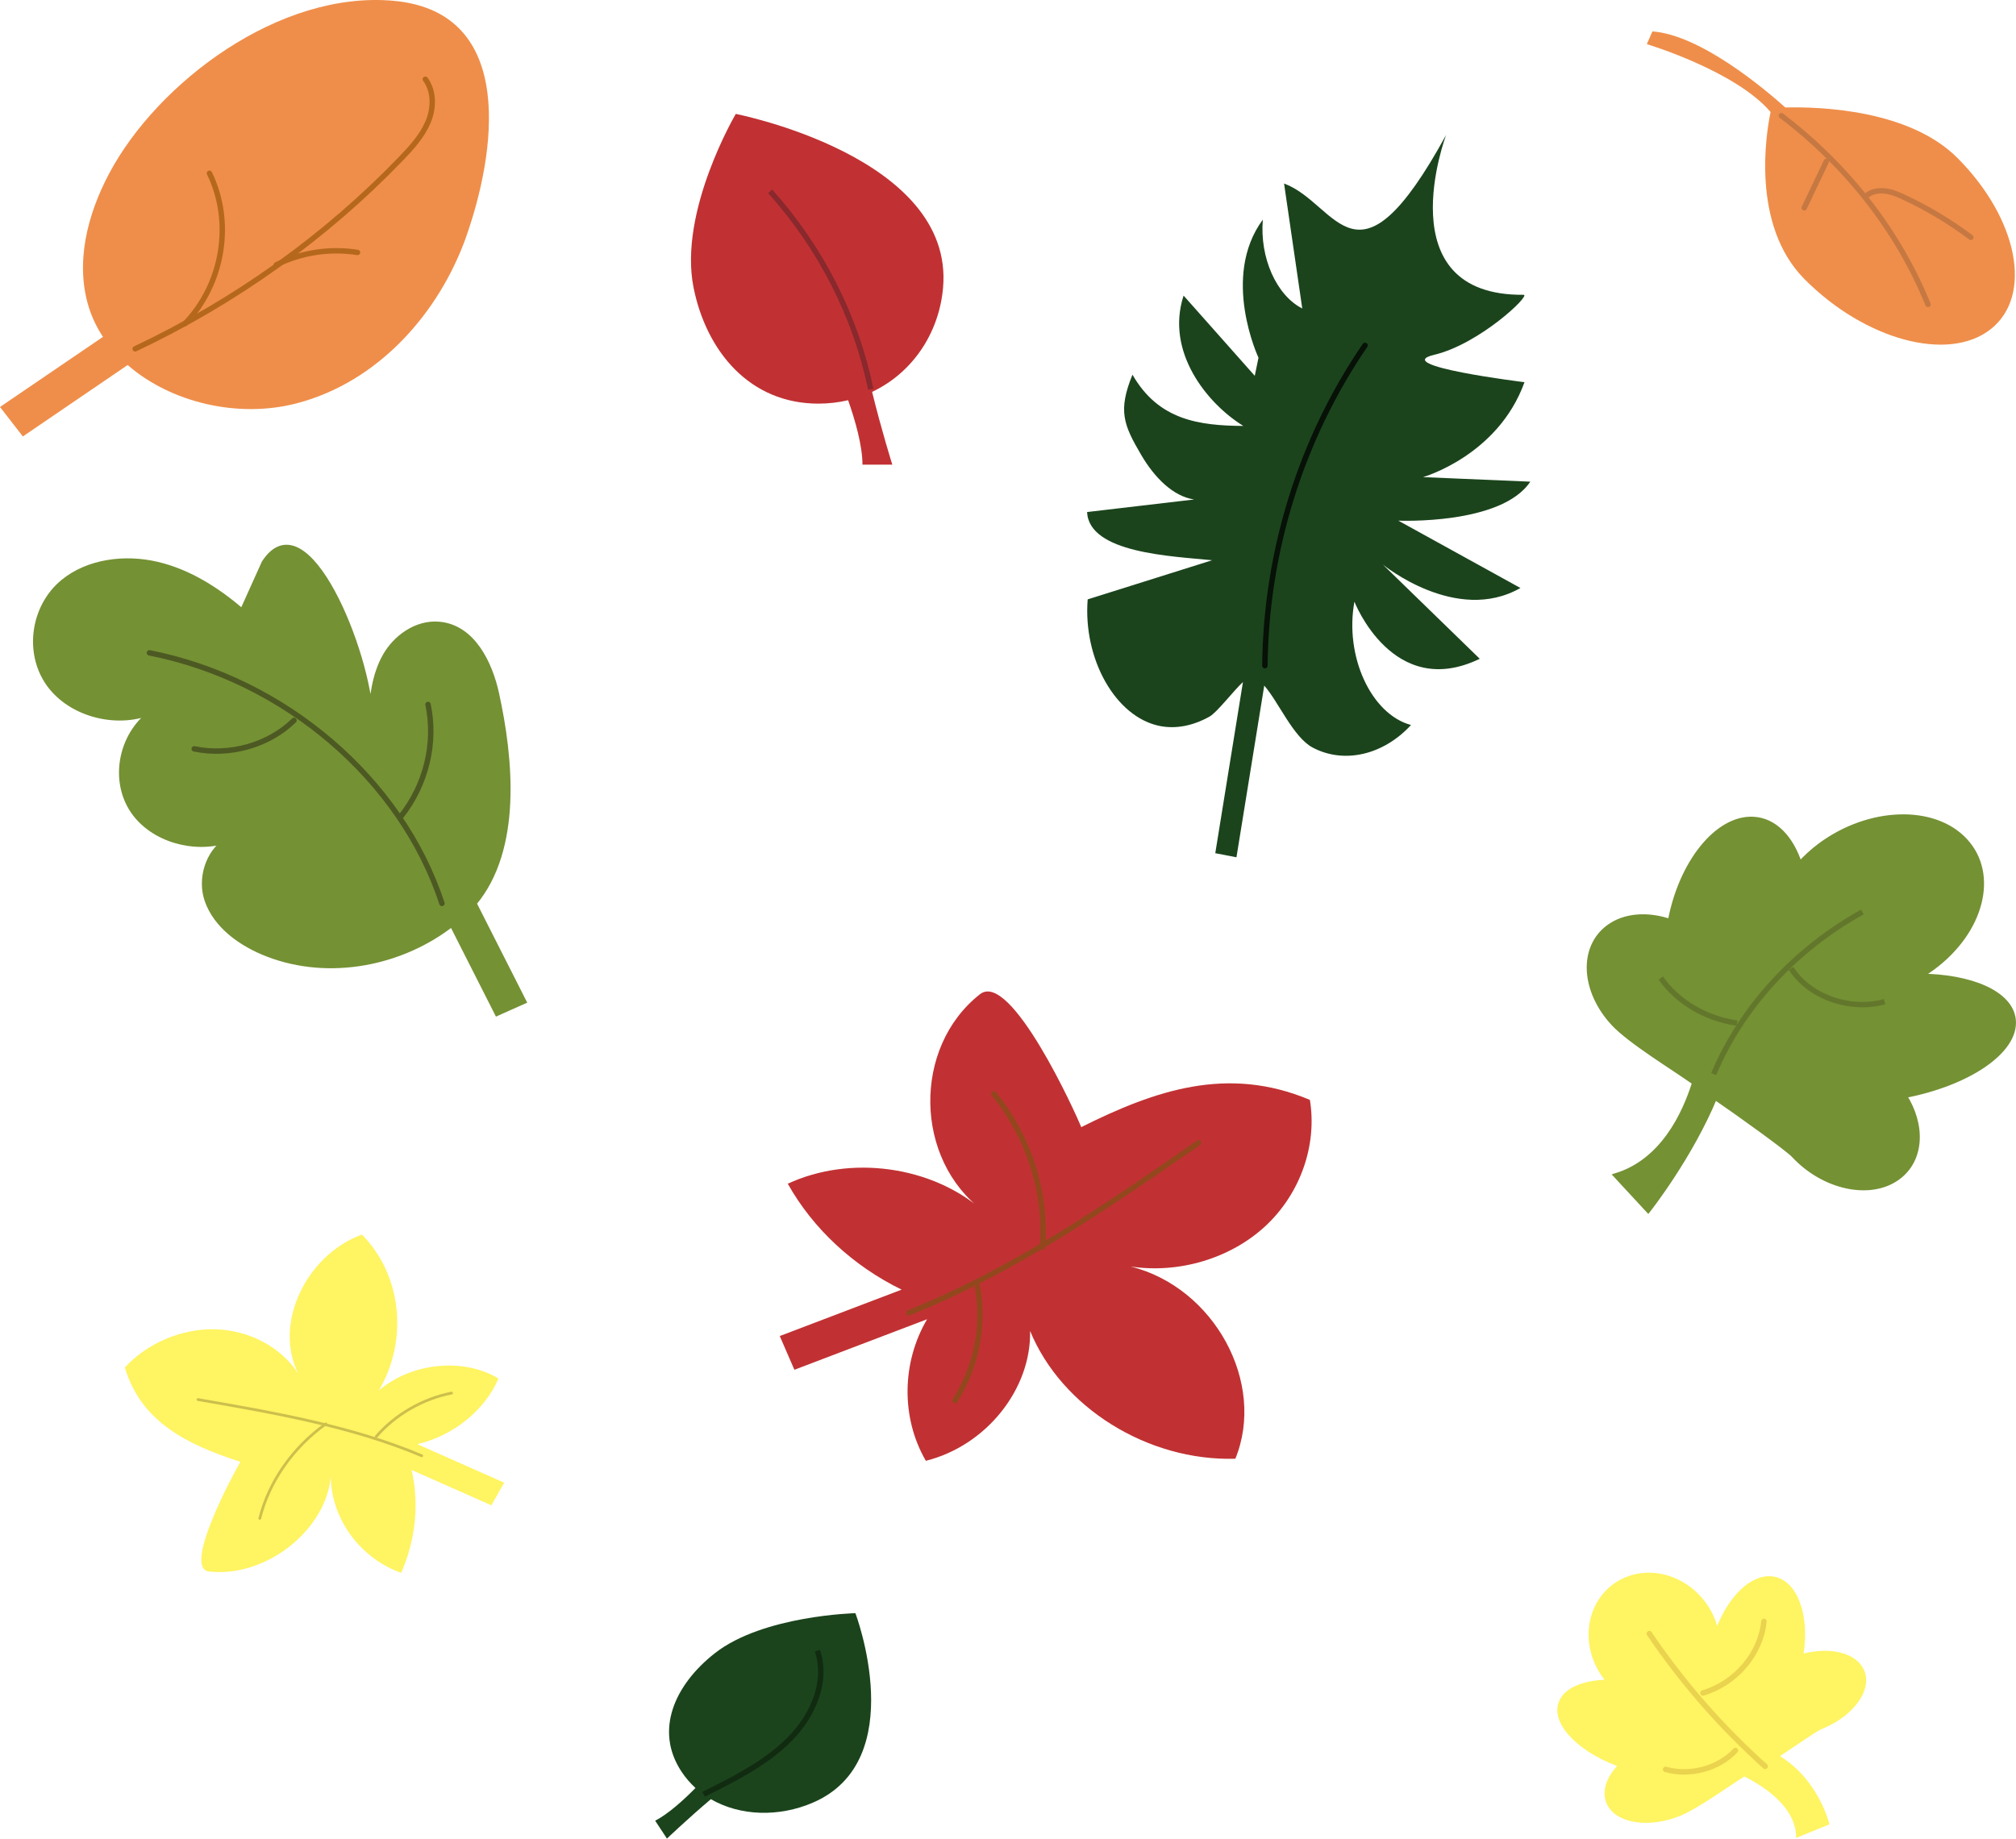 <svg xmlns="http://www.w3.org/2000/svg" id="Layer_1" data-name="Layer 1" viewBox="0 0 372.22 339.54"><defs><style>      .cls-1 {        stroke: #ccbf4c;        stroke-width: .5px;      }      .cls-1, .cls-2, .cls-3, .cls-4, .cls-5, .cls-6, .cls-7 {        stroke-linecap: round;      }      .cls-1, .cls-2, .cls-3, .cls-4, .cls-5, .cls-6, .cls-7, .cls-8, .cls-9, .cls-10, .cls-11 {        stroke-miterlimit: 10;      }      .cls-1, .cls-2, .cls-3, .cls-4, .cls-5, .cls-6, .cls-7, .cls-8, .cls-10, .cls-11 {        fill: none;      }      .cls-12 {        fill: #ef8e4a;      }      .cls-12, .cls-13, .cls-14, .cls-15 {        stroke-width: 0px;      }      .cls-2 {        stroke: #93471d;      }      .cls-13 {        fill: #fff462;      }      .cls-3 {        stroke: #4d5923;      }      .cls-4 {        stroke: #c67842;      }      .cls-5 {        stroke: #b5681c;      }      .cls-14 {        fill: #1b441c;      }      .cls-6 {        stroke: #071107;      }      .cls-15 {        fill: #c13133;      }      .cls-7 {        stroke: #ead34e;      }      .cls-8 {        stroke: #112b11;      }      .cls-9 {        fill: #749134;        stroke: #749134;      }      .cls-10 {        stroke: #63772c;      }      .cls-11 {        stroke: #89282d;      }    </style></defs><g><path class="cls-12" d="M86.09,43.65C91.3,28.93,95.75,2.33,72.78.16,51.6-1.84,29.06,15.27,20.16,32.03c-4.06,7.64-6.31,16.56-3.75,24.75.61,1.94,1.5,3.75,2.6,5.43L0,75.16l4.22,5.44,19.35-13.19c7.96,6.95,20.4,9.88,31.14,7.09,15.21-3.94,26.42-16.8,31.39-30.85Z"></path><g><path class="cls-5" d="M24.96,64.42c18.49-8.74,35.22-20.72,49.09-35.14,1.96-2.04,3.9-4.18,4.98-6.74s1.15-5.64-.5-7.91"></path><path class="cls-5" d="M34.14,59.79c7.08-7.37,8.93-18.77,4.53-27.79"></path><path class="cls-5" d="M51.01,48.91c4.55-2.28,9.91-3.1,15-2.29"></path></g></g><g><path class="cls-14" d="M280.71,108.58l-22.53-12.43s19.03.84,24.36-7.2l-19.8-.84s13.85-3.95,18.73-17.53c0,0-25.05-3.07-16.66-5.06,8.39-2,17.92-11.09,16.5-11.08-25.51.24-14.31-29.52-14.31-29.52-16.7,30.5-20,12.62-29.92,8.97l3.36,23.08c-4.79-2.44-7.87-9.4-7.28-16.41-7.81,10.57-.8,25.5-.8,25.5l-.69,3.34-13.14-14.81c-3.38,10.33,4.27,19.89,11.03,24.07-8.19-.06-15.66-1.07-20.47-9.47-2.71,6.67-1.66,9.25,1.63,14.85,2.47,4.21,5.91,7.64,9.76,8.2-6.59.77-13.18,1.54-19.77,2.32.36,7.59,15.59,8.15,23.09,8.9l-22.98,7.23c-.86,11.03,5.12,21.63,13.17,23.35,3.09.66,6.34-.03,9.32-1.7,1.42-.8,4.33-4.66,6.18-6.39l-5.11,31.61,3.91.76,5.13-31.71c2.63,2.99,5.35,9.53,8.93,11.44,5.78,3.07,13.04,1.41,18.17-4.16-7.37-1.98-12.3-12.73-10.45-22.77,0,0,7.1,18.31,23.14,10.54l-17.89-17.4s13.54,11.1,25.39,4.33Z"></path><path class="cls-6" d="M233.54,122.93c.21-21.13,6.7-41.92,18.49-59.15"></path></g><g><path class="cls-9" d="M81.06,115.31c-4.17-.37-8.06,2.47-9.99,5.96-1.93,3.49-2.33,7.52-2.68,11.44-.29-11.96-11.88-40.71-19.6-28.76-1.35,3-2.7,5.99-4.05,8.99-4.54-3.89-9.75-7.29-15.71-8.69-5.96-1.41-12.76-.55-17.37,3.25-5.53,4.55-6.72,13.07-2.62,18.8,4.09,5.73,12.94,7.95,19.53,4.88-6.13,3.98-7.99,12.73-3.96,18.61,3.55,5.18,11.16,7.38,17.29,5.38-3.49,2.25-4.99,7.12-3.63,11.06,1.64,4.75,6.29,8.08,11.21,9.97,11.39,4.37,24.69,1.67,33.97-5.59l8.35,16.48,4.86-2.17-9.17-18.1c8.46-10.09,6.75-26.87,4.16-38.7-1.24-5.68-4.42-12.27-10.58-12.81Z"></path><g><path class="cls-3" d="M81.6,166.84c-7.52-22.93-28.99-41.33-54.01-46.28"></path><path class="cls-3" d="M74.09,150.68c4.59-5.82,6.43-13.48,4.94-20.58"></path><path class="cls-3" d="M54.28,133.04c-4.63,4.56-11.87,6.62-18.42,5.25"></path></g></g><g><path class="cls-9" d="M351.52,202.3c11.88-2.25,20.74-8.26,20.17-13.95-.49-4.88-7.78-8.01-17.41-8.05.88-.51,1.75-1.06,2.58-1.68,9.01-6.7,11.67-17.15,5.93-23.34s-17.7-5.79-26.71.9c-1.45,1.08-2.71,2.26-3.82,3.49-1.57-4.9-4.63-8.15-8.57-8.34-6.61-.32-13.28,8.04-15.28,18.9-4.14-1.42-8.4-1.18-11.41,1.05-5.06,3.76-4.64,11.68.93,17.69,3.03,3.27,11.1,8.17,15,10.94-1.87,6.01-5.96,14.56-14.46,17.21l5.83,6.3s7.74-9.81,12.3-20.87c4.31,2.94,13.49,9.54,14.59,10.73,5.57,6.01,14.19,7.85,19.24,4.09,4.35-3.23,4.64-9.55,1.09-15.08Z"></path><g><path class="cls-10" d="M316.4,198.36c5.17-12.31,14.98-23.02,27.46-29.95"></path><path class="cls-10" d="M320.72,188.94c-5.73-.8-11.02-3.92-14.09-8.33"></path><path class="cls-10" d="M330.71,178.84c3.29,5.22,10.87,7.92,17.26,6.14"></path></g></g><g><path class="cls-15" d="M135.85,21.04s-10.63,18.02-7.79,32.1c2.35,11.67,10.31,21.4,23.03,21.4,1.92,0,3.75-.22,5.5-.63,1.3,3.69,2.65,8.38,2.65,11.9h5.51s-2.02-6.44-3.73-13.44c7.41-3.49,12.36-10.8,13.1-19.23,2.13-24.22-38.26-32.1-38.26-32.1Z"></path><path class="cls-11" d="M160.77,71.88c-2.75-13.4-9.21-26.11-18.58-36.55"></path></g><g><path class="cls-12" d="M326.91,20.68c-.77,3.66-3.7,20.83,6.25,30.86,11.18,11.27,26.58,15.42,34.39,9.25,7.82-6.16,5.09-20.3-6.09-31.57-8.92-9-25.49-9.53-31.83-9.37-3.77-3.38-15.61-13.39-24.54-14.05l-1.03,2.35s16.35,4.9,22.85,12.54Z"></path><g><path class="cls-4" d="M328.9,21.37c12.19,9.25,21.62,21.4,27.07,34.85"></path><path class="cls-4" d="M344.58,36.17c.88-.8,2.24-1.05,3.48-.9s2.39.65,3.51,1.17c4.39,2.06,8.52,4.54,12.31,7.39"></path><path class="cls-4" d="M337.2,29.81l-4.08,8.57"></path></g></g><g><path class="cls-14" d="M157.94,297.91s-17.03.4-25.95,7.39c-7.39,5.79-11.2,14.21-6.19,21.83.75,1.15,1.64,2.17,2.61,3.06-2.12,2.16-4.93,4.73-7.44,6.05l2.17,3.3s3.8-3.63,8.11-7.28c5.4,3.13,12.56,3.35,18.86.63,18.1-7.82,7.83-34.97,7.83-34.97Z"></path><path class="cls-8" d="M129.91,331.36c5.74-2.87,11.6-5.82,15.94-10.24,4.35-4.41,6.97-10.65,5.07-16.28"></path></g><g><path class="cls-13" d="M333.01,305.37c1.12-7.46-1.32-13.7-5.75-14.25-3.8-.47-7.9,3.4-10.21,9.15-.18-.61-.39-1.21-.66-1.81-2.92-6.44-10.18-9.66-16.22-7.2-6.04,2.46-8.57,9.68-5.65,16.12.47,1.03,1.06,1.98,1.73,2.83-4.07.17-7.25,1.49-8.33,3.82-1.81,3.9,2.92,9.2,10.65,12.1-2.06,2.25-2.88,4.84-1.91,6.99,1.64,3.61,7.72,4.6,13.58,2.21,3.19-1.3,8.8-5.36,11.82-7.26,4.09,2.06,9.58,5.84,9.57,11.34l6.14-2.5s-1.87-8.14-9.14-12.6c3.24-2.12,6.7-4.6,7.86-5.07,5.86-2.39,9.29-7.26,7.65-10.87-1.41-3.11-6.11-4.27-11.13-3.01Z"></path><g><path class="cls-7" d="M325.91,326.2c-8.14-7.31-15.34-15.56-21.39-24.51"></path><path class="cls-7" d="M325.68,299.43c-.58,5.98-5.21,11.43-11.26,13.22"></path><path class="cls-7" d="M307.53,326.76c4.52,1.27,9.76-.15,12.89-3.49"></path></g></g><g><path class="cls-15" d="M228.08,269.4c5.73-13.99-3.88-31.65-19.32-35.51,8.93,1.36,18.47-1.51,24.89-7.48,6.42-5.97,9.57-14.9,8.2-23.29-15.22-6.42-28.63-1.75-42.22,5.03-.92-2.36-13-29.01-18.69-24.55-12.5,9.81-12.17,30.59.63,40.05-9.43-8.33-24.51-10.44-36.12-5.05,4.66,8.33,12.13,15.22,21.02,19.56l-22.5,8.57,2.7,6.23,24.5-9.33c-4.67,7.94-4.86,18.15-.23,26.14,11.11-2.77,19.48-13.2,19.25-23.98,5.81,14.15,21.72,24.07,37.88,23.6Z"></path><g><path class="cls-2" d="M167.79,242.44c19.39-7.78,36.55-19.65,53.51-31.41"></path><path class="cls-2" d="M183.49,202c6.52,8,9.77,18.28,8.97,28.32"></path><path class="cls-2" d="M176.31,258.66c4.04-6.33,5.52-14.05,4.09-21.31"></path></g></g><g><path class="cls-13" d="M66.82,227.99c-10.47,3.86-16.32,16.63-11.76,25.66-3.13-4.82-8.94-7.95-15.16-8.16-6.21-.22-12.67,2.49-16.85,7.05,3.01,10.13,11.54,14.23,21.34,17.43-.94,1.54-10.83,19.66-5.8,20.24,11.06,1.27,22.75-8.61,22.53-19.03-.61,8.32,4.79,16.36,12.94,19.28,2.7-6.08,3.36-12.81,1.93-19l14.73,6.53,2.37-4.18-16.04-7.11c6.56-1.53,12.46-6.21,14.98-12.12-6.44-3.91-16.04-2.95-22.08,2.2,5.52-9.34,4.19-21.44-3.14-28.79Z"></path><g><path class="cls-1" d="M77.87,268.84c-12.92-5.45-27.19-7.93-41.31-10.38"></path><path class="cls-1" d="M47.97,280.4c1.7-6.8,6.13-13.13,12.2-17.45"></path><path class="cls-1" d="M83.37,257.26c-5.37,1.07-10.42,3.99-13.92,8.05"></path></g></g></svg>